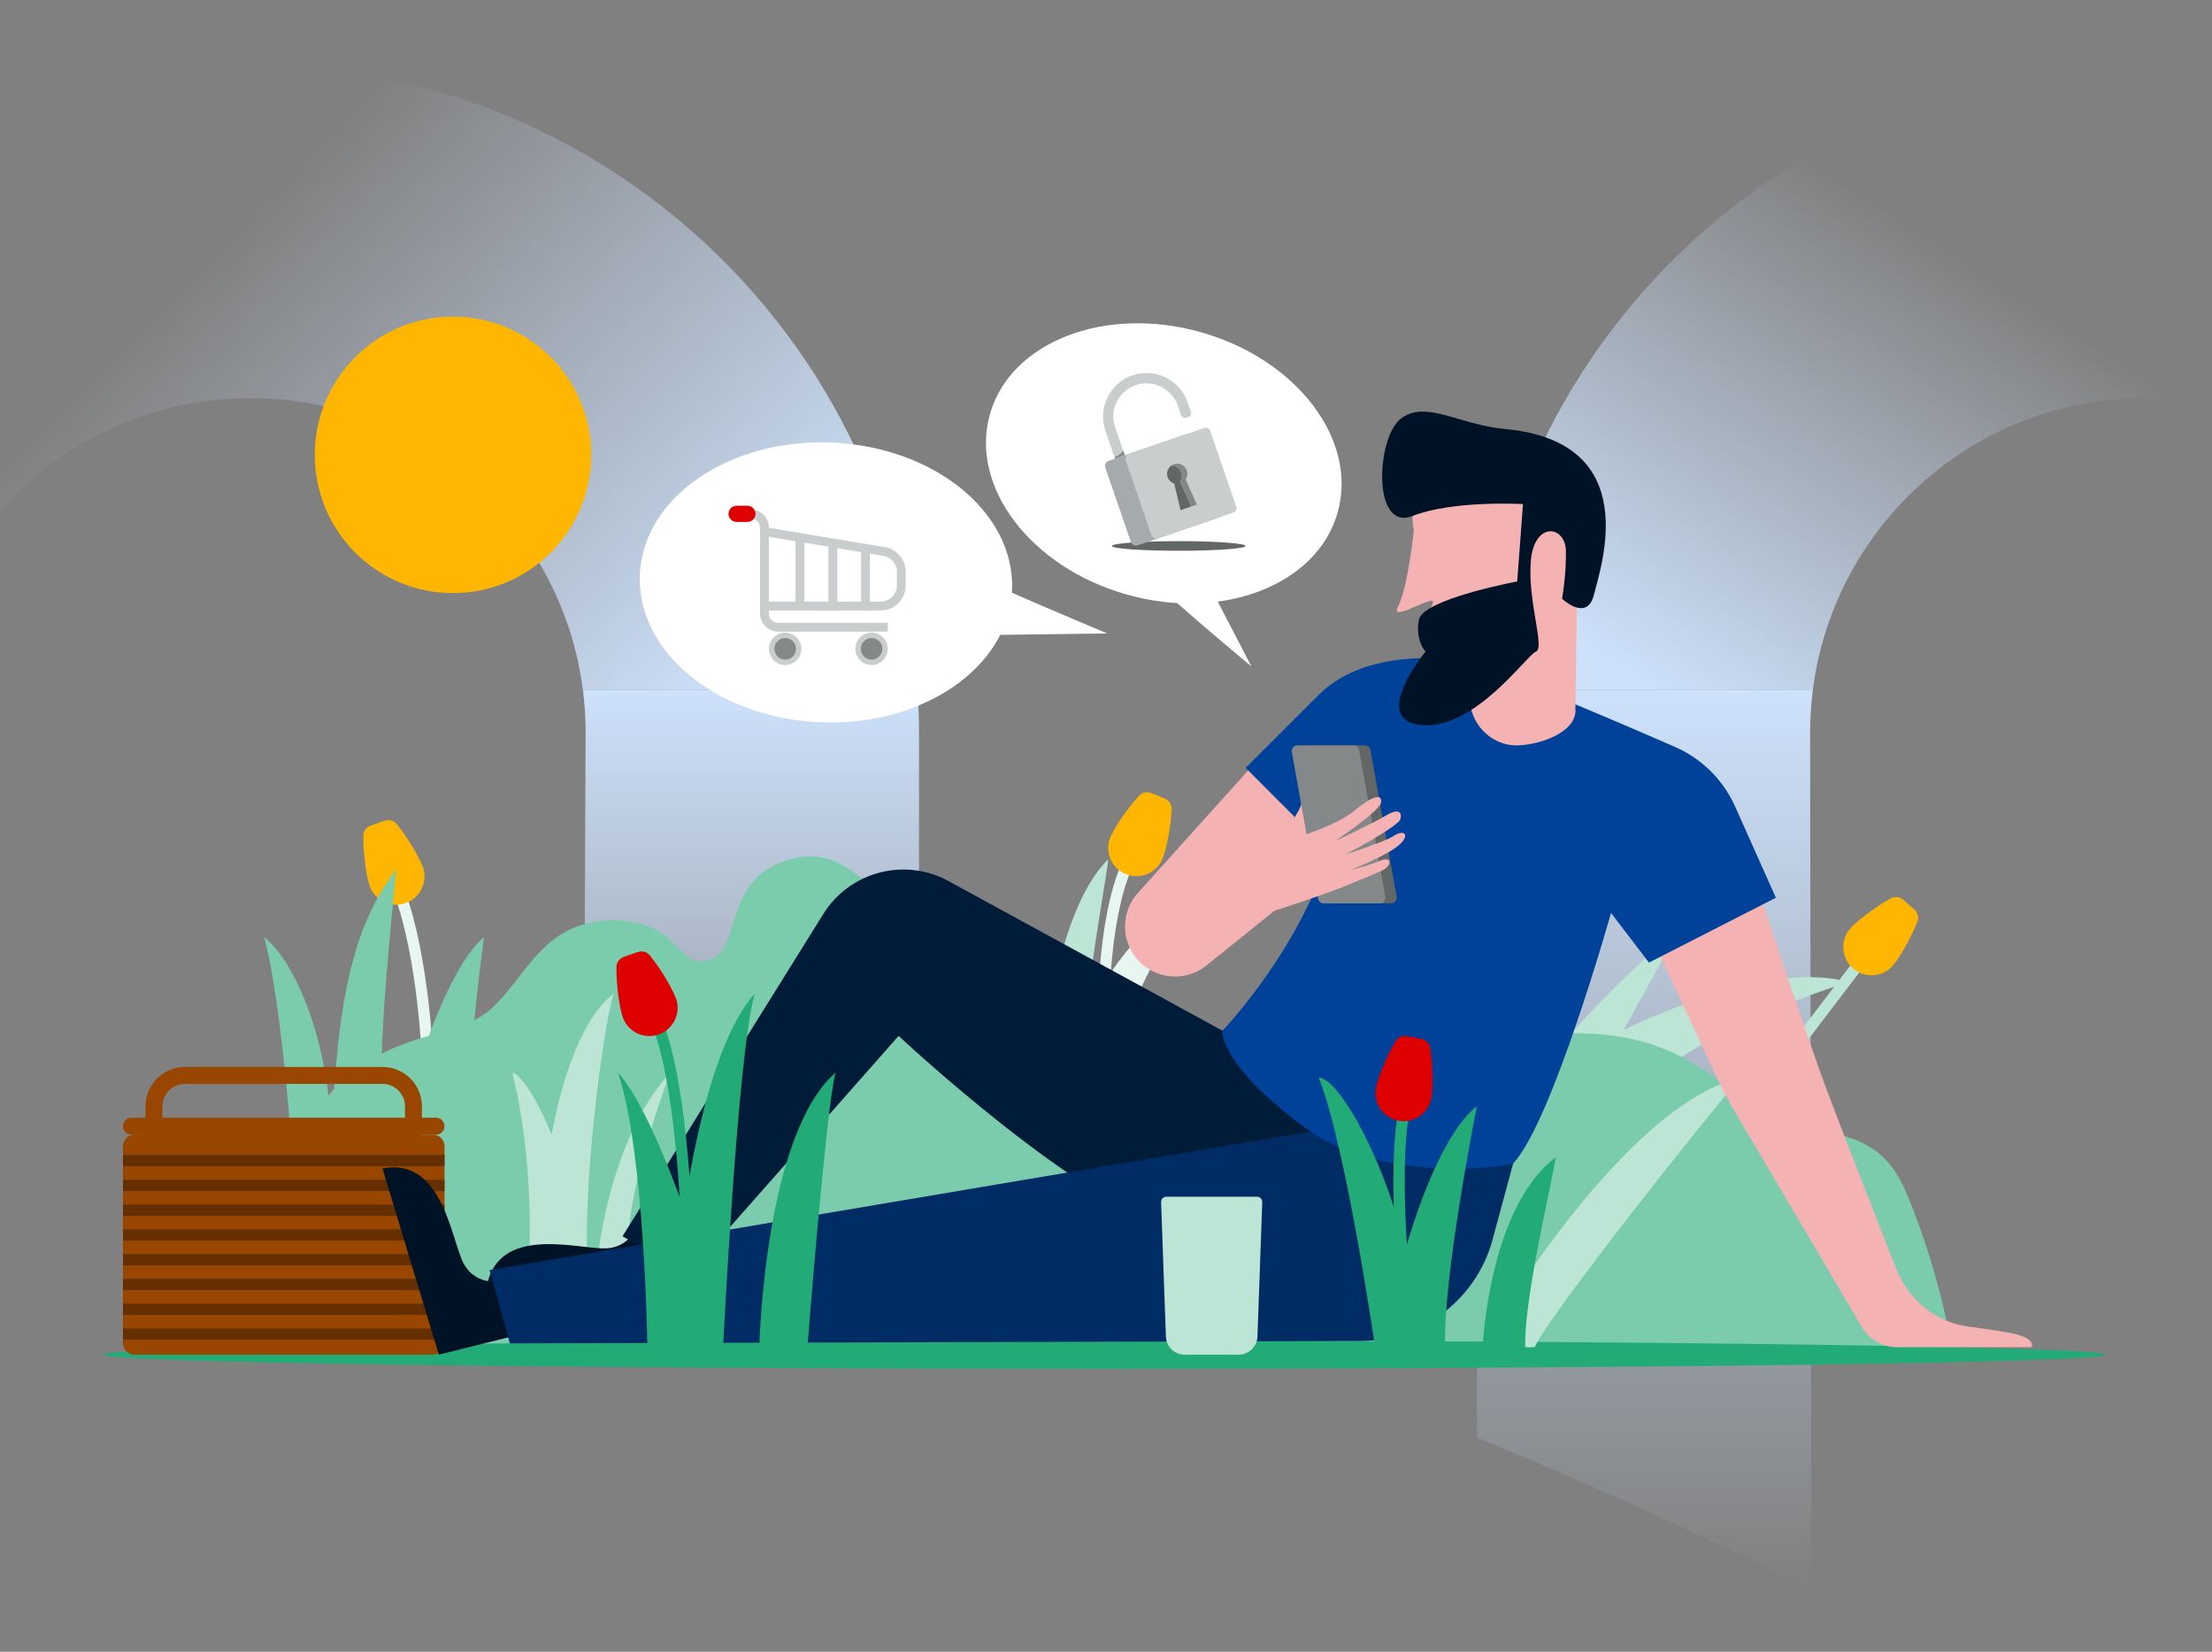 <?xml version="1.0" encoding="UTF-8"?>
<svg xmlns="http://www.w3.org/2000/svg" width="750" height="560" viewBox="0 0 750 560" fill="none">
  <rect x="0" y="0" width="750" height="560" fill="#808080" stroke="none"/>
  <g clip-path="url(#clip0_1274_2589)">
    <g clip-path="url(#clip1_1274_2589)">
      <path d="M85.03 22C54.95 22 26.26 27.86 0 38.48V173.21C20.78 149.77 51.14 134.99 85.03 134.99C142.65 134.99 190.41 178.06 197.62 233.79H311.11C303.55 115.64 205.2 22 85.03 22Z" fill="url(#paint0_linear_1274_2589)"></path>
      <path d="M197.84 412.451C236.44 422.231 274.34 433.281 311.6 445.591V248.451C311.6 243.531 311.42 238.641 311.11 233.801H197.62C198.24 238.601 198.56 243.491 198.56 248.451L197.84 412.451Z" fill="url(#paint1_linear_1274_2589)"></path>
      <path d="M727.15 134.99C734.98 134.99 742.62 135.78 750 137.29V23.14C742.48 22.39 734.86 22 727.15 22C607.01 22 508.66 115.64 501.1 233.79H614.68C621.87 178.06 669.51 134.99 727.15 134.99Z" fill="url(#paint2_linear_1274_2589)"></path>
      <path d="M500.779 487.399C539.029 503.189 576.869 520.329 614.169 538.929L613.739 248.439C613.739 243.469 614.059 238.579 614.679 233.789H501.099C500.789 238.639 500.609 243.519 500.609 248.439L500.779 487.389V487.399Z" fill="url(#paint3_linear_1274_2589)"></path>
    </g>
    <path d="M529.426 354.097C529.426 354.097 554.291 325.407 567.679 317.756C563.854 325.407 544.459 360.026 544.459 360.026L529.426 354.097Z" fill="#BCE5D6"></path>
    <path d="M537.076 356.011C537.076 356.011 594.456 323.496 626.972 333.059C619.321 334.972 581.068 348.361 560.028 365.575C546.64 359.837 537.076 356.011 537.076 356.011Z" fill="#BCE5D6"></path>
    <path d="M589.787 379.612C590.629 378.962 632.708 323.494 632.708 323.494" stroke="#BCE5D6" stroke-width="3.825" stroke-miterlimit="10"></path>
    <path d="M355.372 346.446C355.372 346.446 359.79 306.987 375.761 291.322C375.168 298.265 367.269 338.948 368.971 348.435C370.673 357.922 355.372 346.446 355.372 346.446Z" fill="#BCE5D6"></path>
    <path d="M373.826 342.411C374.496 340.709 373.998 307.83 383.81 289.832" stroke="#E8F6F1" stroke-width="3.825" stroke-miterlimit="10"></path>
    <path d="M368.799 342.41C370.673 340.708 382.149 313.931 405.101 304.367C397.451 313.931 384.846 335.62 380.638 351.553C376.029 368.117 368.799 342.41 368.799 342.41Z" fill="#E8F6F1"></path>
    <path d="M144.978 359.835C144.978 359.835 143.831 325.292 135.415 302.455" stroke="#E8F6F1" stroke-width="3.825" stroke-miterlimit="10"></path>
    <path d="M125.314 300.311C127.055 305.303 132.506 307.942 137.498 306.202C142.49 304.461 145.129 299.01 143.389 294.018C142.394 291.168 138.569 284.416 134.533 279.424C133.539 278.2 131.913 277.76 130.421 278.257L125.697 279.902C124.224 280.419 123.21 281.796 123.191 283.364C123.114 289.772 124.319 297.442 125.314 300.292V300.311Z" fill="#FFB600"></path>
    <path d="M376.485 283.825C374.458 288.702 376.772 294.306 381.65 296.334C386.527 298.361 392.131 296.047 394.159 291.169C395.306 288.396 396.97 280.803 397.276 274.395C397.353 272.827 396.435 271.392 394.981 270.799L390.352 268.887C388.899 268.294 387.235 268.638 386.183 269.805C381.86 274.529 377.652 281.07 376.485 283.844V283.825Z" fill="#FFB600"></path>
    <path d="M627.373 314.791C623.892 318.75 624.275 324.794 628.253 328.294C632.213 331.775 638.257 331.393 641.757 327.414C643.746 325.157 647.743 318.482 650.096 312.534C650.67 311.08 650.249 309.416 649.082 308.383L645.314 305.074C644.148 304.041 642.445 303.85 641.068 304.596C635.464 307.695 629.363 312.515 627.373 314.771V314.791Z" fill="#FFB600"></path>
    <path d="M85.936 456.772C85.687 457.384 85.687 386.615 122.028 361.75C141.155 348.361 156.456 352.186 167.932 340.71C179.408 329.234 185.146 312.02 208.099 312.02C231.051 312.02 229.138 329.234 240.614 325.409C252.09 321.584 244.439 296.719 269.304 290.981C294.169 285.243 307.558 321.584 311.383 323.496C315.208 325.409 389.803 388.527 424.231 384.702C458.659 380.877 502.651 350.274 533.253 350.274C563.856 350.274 577.245 361.75 594.459 375.139C611.673 388.527 634.625 377.051 646.101 403.829C657.577 430.606 661.766 456.772 661.766 456.772H85.936Z" fill="#7ACCAD"></path>
    <path fill-rule="evenodd" clip-rule="evenodd" d="M99.075 409.566C100.988 403.828 95.25 336.884 89.512 317.757C95.25 321.583 110.551 342.622 112.464 384.701C114.377 338.797 119.751 313.97 134.268 294.824C132.719 313.913 127.765 355.207 129.678 381.43C141.154 387.972 99.075 409.566 99.075 409.566Z" fill="#7ACCAD"></path>
    <path fill-rule="evenodd" clip-rule="evenodd" d="M143.066 357.924C143.066 357.924 152.63 327.321 164.106 317.758C160.28 346.448 159.401 363.681 159.401 363.681L143.066 357.924Z" fill="#7ACCAD"></path>
    <path d="M374.5 464.077C562.001 464.077 714 461.936 714 459.295C714 456.655 562.001 454.514 374.5 454.514C186.999 454.514 35 456.655 35 459.295C35 461.936 186.999 464.077 374.5 464.077Z" fill="#22AA77"></path>
    <path fill-rule="evenodd" clip-rule="evenodd" d="M179.406 428.366C179.406 426.779 181.395 394.282 173.706 363.679C179.368 365.573 187.057 384.7 187.057 384.7C187.057 384.7 192.795 348.359 208.096 336.883C204.271 348.359 196.792 407.652 199.565 432.517C193.655 432.517 179.406 428.366 179.406 428.366Z" fill="#BCE5D6"></path>
    <path fill-rule="evenodd" clip-rule="evenodd" d="M202.549 427.544C202.549 427.544 206.183 386.612 227.222 363.66C219.572 384.7 210.008 415.302 213.834 430.604C204.27 426.778 202.549 427.544 202.549 427.544Z" fill="#BCE5D6"></path>
    <path d="M502.649 456.769C502.649 455.468 549.835 374.619 590.307 365.305C579.462 377.297 524.664 446.593 520.341 456.769H502.63H502.649Z" fill="#BCE5D6"></path>
    <path d="M147.846 378.962H143.064V375.118C143.064 367.735 137.058 361.748 129.695 361.748H62.713C55.33 361.748 49.343 367.754 49.343 375.118V378.962H44.561C42.974 378.962 41.692 380.244 41.692 381.831C41.692 383.419 42.974 384.7 44.561 384.7H49.343V386.613H143.064V384.7H147.846C149.433 384.7 150.715 383.419 150.715 381.831C150.715 380.244 149.433 378.962 147.846 378.962ZM55.081 375.118C55.081 370.91 58.505 367.486 62.713 367.486H129.695C133.902 367.486 137.326 370.91 137.326 375.118V378.962H55.081V375.118Z" fill="#994700"></path>
    <path d="M146.813 384.699H45.594C43.439 384.699 41.692 386.446 41.692 388.601V455.392C41.692 457.547 43.439 459.294 45.594 459.294H146.813C148.968 459.294 150.715 457.547 150.715 455.392V388.601C150.715 386.446 148.968 384.699 146.813 384.699Z" fill="#994700"></path>
    <path d="M41.692 393.516H150.715" stroke="#662F00" stroke-width="3.825" stroke-miterlimit="10"></path>
    <path d="M41.692 401.914H150.715" stroke="#662F00" stroke-width="3.825" stroke-miterlimit="10"></path>
    <path d="M41.692 410.312H150.715" stroke="#662F00" stroke-width="3.825" stroke-miterlimit="10"></path>
    <path d="M41.692 418.707H150.715" stroke="#662F00" stroke-width="3.825" stroke-miterlimit="10"></path>
    <path d="M41.692 427.104H150.715" stroke="#662F00" stroke-width="3.825" stroke-miterlimit="10"></path>
    <path d="M41.692 435.502H150.715" stroke="#662F00" stroke-width="3.825" stroke-miterlimit="10"></path>
    <path d="M41.692 443.896H150.715" stroke="#662F00" stroke-width="3.825" stroke-miterlimit="10"></path>
    <path d="M41.692 452.312H150.715" stroke="#662F00" stroke-width="3.825" stroke-miterlimit="10"></path>
    <path d="M216.551 414.155C216.551 414.155 214.389 423.661 204.099 423.26C193.809 422.858 169.537 416.202 165.233 435.233L230.666 443.515L236.155 412.453L216.531 414.155H216.551Z" fill="#001326"></path>
    <path d="M169.843 434.428C169.843 434.428 160.28 436.34 156.454 426.777C152.629 417.213 148.804 392.349 129.677 396.174L148.804 459.292L179.406 451.642L169.843 434.428Z" fill="#001326"></path>
    <path d="M458.659 373.567L321.596 298.724C306.735 290.615 288.144 295.492 279.173 309.856L211.082 419.127L232.963 432.497L304.688 351.208C304.688 351.208 367.807 410.501 402.235 418.152C436.663 425.803 458.659 373.548 458.659 373.548V373.567Z" fill="#001C39"></path>
    <path d="M449.094 382.807L166.018 430.624L172.865 455.469L461.277 454.647C482.259 454.589 500.621 440.493 506.091 420.238L514.125 390.476L449.094 382.826V382.807Z" fill="#002C66"></path>
    <path fill-rule="evenodd" clip-rule="evenodd" d="M596.37 302.455C596.37 302.455 613.584 354.097 619.322 369.399C623.664 380.97 636.765 414.442 642.886 430.05C646.692 439.766 654.955 447.283 665.188 449.387C665.819 449.521 666.488 449.635 667.158 449.731C680.547 451.644 689.651 452.351 688.924 456.77H643.249C638.353 456.77 633.801 454.169 631.314 449.961L587.954 376.476C585.927 373.033 584.071 369.514 582.369 365.879L558.116 313.931L596.37 302.455Z" fill="#F5B2B2"></path>
    <path d="M513.052 394.456C512.459 395.087 469.003 402.565 440.887 381.201C412.771 359.836 414.473 349.45 414.473 349.45C414.473 349.45 443.374 319.67 452.937 281.417L449.112 287.155L422.334 260.377L447.199 235.512C460.588 222.124 483.54 222.124 495.016 224.036C503.336 225.432 545.396 243.431 567.85 253.205C576.955 257.164 584.261 264.394 588.316 273.46L602.126 304.369L559.09 326.364L546.237 309.514C546.237 309.514 526.326 380.302 513.071 394.456H513.052Z" fill="#004299"></path>
    <path d="M219.497 456.769C219.497 456.769 218.617 390.457 209.532 363.66C220.033 375.117 232.006 410.215 232.006 410.215C232.006 410.215 238.701 356.01 255.915 336.883C250.177 356.01 245.165 456.769 245.165 456.769H219.516H219.497Z" fill="#22AA77"></path>
    <path d="M257.443 456.769C257.443 456.769 259.069 384.7 283.302 363.66C280.127 375.136 273.758 456.769 273.758 456.769H257.424H257.443Z" fill="#22AA77"></path>
    <path d="M466.31 457.379C466.31 457.379 456.67 389.919 447.145 365.322C454.872 365.839 471.263 397.933 476.447 423.831C488.707 381.905 500.738 375.134 500.738 375.134C500.738 375.134 488.898 434.427 490.027 457.379C473.176 459.292 466.31 457.379 466.31 457.379Z" fill="#22AA77"></path>
    <path d="M502.649 457.383C502.649 457.383 504.562 409.566 527.514 392.352C525.602 403.828 516.382 442.081 517.167 457.383C514.125 461.208 504.562 459.295 504.562 459.295" fill="#22AA77"></path>
    <path d="M423.178 261.236L385.804 302.76C379.301 309.99 380.181 321.198 387.755 327.319C393.971 332.33 402.846 332.349 409.062 327.319L437.618 304.348L438.766 276.805L423.178 261.217V261.236Z" fill="#F5B2B2"></path>
    <path fill-rule="evenodd" clip-rule="evenodd" d="M430.733 294.079C430.733 294.079 434.004 284.42 436.222 281.13C438.441 277.84 441.081 274.283 441.367 271.987C441.654 269.692 445.193 268.066 445.499 271.395C445.824 274.742 445.288 277.4 442.84 281.034C441.903 282.431 447.354 286.486 447.125 288.704C447.029 289.488 446.742 290.254 446.321 290.923C443.873 295.016 437.007 299.014 433.047 296.317L430.714 294.079H430.733Z" fill="#F5B2B2"></path>
    <path fill-rule="evenodd" clip-rule="evenodd" d="M471.646 306.281H452.615C451.678 306.281 450.874 305.612 450.721 304.694L441.847 255.003C441.636 253.817 442.554 252.727 443.74 252.727H462.771C463.708 252.727 464.512 253.396 464.665 254.314L473.54 304.005C473.75 305.191 472.832 306.281 471.646 306.281Z" fill="#636667"></path>
    <path fill-rule="evenodd" clip-rule="evenodd" d="M467.821 306.281H448.79C447.853 306.281 447.049 305.612 446.896 304.694L438.021 255.003C437.811 253.817 438.729 252.727 439.915 252.727H458.946C459.883 252.727 460.687 253.396 460.84 254.314L469.714 304.005C469.925 305.191 469.007 306.281 467.821 306.281Z" fill="#848889"></path>
    <path fill-rule="evenodd" clip-rule="evenodd" d="M428.056 310.106C428.056 310.106 450.262 302.991 455.006 300.734C459.749 298.477 458.602 292.777 456.632 289.947C454.662 287.116 450.721 279.523 444.544 282.468C438.366 285.414 432.608 293.982 427.215 296.775C428.075 304.789 432.264 307.352 432.264 307.352L427.023 307.83L428.037 310.106H428.056Z" fill="#F5B2B2"></path>
    <path fill-rule="evenodd" clip-rule="evenodd" d="M453.398 301.462C453.398 301.462 465.907 296.508 468.929 294.997C471.951 293.486 472.027 289.91 467.647 291.937C463.267 293.964 451.753 296.394 451.753 296.394L453.417 301.462H453.398Z" fill="#F5B2B2"></path>
    <path fill-rule="evenodd" clip-rule="evenodd" d="M452.06 297.312C452.06 297.312 467.266 291.612 472.984 287.557C478.703 283.521 476.427 280.824 472.64 283.368C468.853 285.912 450.128 291.593 450.128 291.593L452.06 297.312Z" fill="#F5B2B2"></path>
    <path fill-rule="evenodd" clip-rule="evenodd" d="M451.736 292.013C451.736 292.013 469.332 283.1 474.076 278.739C474.745 278.146 475.07 277.266 474.956 276.367C474.611 274.436 472.335 274.952 469.543 276.712C466.196 278.816 449.766 286.581 449.766 286.581L451.755 292.032L451.736 292.013Z" fill="#F5B2B2"></path>
    <path fill-rule="evenodd" clip-rule="evenodd" d="M449.916 287.022C449.916 287.022 467.838 275.24 468.278 272.046C468.718 268.852 464.892 270.057 459.326 274.781C453.76 279.486 441.462 283.331 441.462 283.331L449.935 287.022H449.916Z" fill="#F5B2B2"></path>
    <path fill-rule="evenodd" clip-rule="evenodd" d="M508.33 156.559C504.811 156.061 500.794 156.176 496.261 157.285C474.571 162.603 479.391 179.702 479.391 179.702C479.391 179.702 477.364 199.326 473.959 205.81C472.372 208.851 476.216 207.245 479.946 205.619C483.351 204.146 486.679 202.654 485.741 204.662H485.722C483.733 208.851 482.49 227.232 485.799 230.235C490.848 234.787 498.843 225.931 498.843 225.931L498.346 235.629C497.868 244.982 505.385 253.034 514.757 252.709H514.929C522.694 252.403 534.878 247.985 534.151 240.257L535.203 168.551C535.203 168.551 521.719 158.452 508.368 156.54L508.33 156.559Z" fill="#F5B2B2"></path>
    <path fill-rule="evenodd" clip-rule="evenodd" d="M485.339 139.782C481.418 139.227 477.976 139.591 474.934 141.962C466.614 148.466 465.199 180.35 478.932 174.937C492.665 169.543 516.382 170.901 516.382 170.901L514.431 197.143C514.431 197.143 482.451 203.092 481.093 210.13C479.735 217.169 483.35 220.899 483.35 220.899C483.35 220.899 464.051 244.329 482.107 245.84C500.163 247.351 517.664 222.046 520.781 220.918C523.899 219.789 517.893 203.704 519.041 190.162C520.169 176.62 530.899 178.036 530.938 186.968C530.976 192.323 530.536 197.679 529.637 202.977C529.637 202.977 538.148 211.106 540.482 201.504C542.815 191.902 557.486 149.824 510.262 145.444C504.887 144.946 499.991 143.607 495.572 142.326C491.862 141.255 488.457 140.222 485.339 139.782Z" fill="#001326"></path>
    <path d="M419.982 459.295H401.678C398.235 459.295 395.423 456.579 395.309 453.136L393.683 407.576C393.645 406.563 394.448 405.74 395.462 405.74H426.198C427.212 405.74 428.016 406.582 427.977 407.576L426.351 453.136C426.237 456.56 423.406 459.295 419.982 459.295Z" fill="#BCE5D6"></path>
    <path d="M153.587 201.082C179.467 201.082 200.448 180.102 200.448 154.222C200.448 128.342 179.467 107.361 153.587 107.361C127.707 107.361 106.727 128.342 106.727 154.222C106.727 180.102 127.707 201.082 153.587 201.082Z" fill="#FFB600"></path>
    <path d="M453.557 173.716C460.48 149.151 439.693 121.797 407.127 112.619C374.561 103.441 342.549 115.913 335.625 140.478C328.702 165.042 349.49 192.396 382.056 201.574C414.622 210.752 446.634 198.28 453.557 173.716Z" fill="white"></path>
    <path fill-rule="evenodd" clip-rule="evenodd" d="M422.328 185.1C422.328 184.199 412.181 183.468 399.664 183.468C387.147 183.468 377 184.199 377 185.1C377 186.002 387.147 186.732 399.664 186.732C412.181 186.732 422.328 186.002 422.328 185.1Z" fill="#636667"></path>
    <path fill-rule="evenodd" clip-rule="evenodd" d="M412.726 175.641L385.731 184.89C384.787 185.214 383.759 184.712 383.434 183.769L374.757 158.528C374.432 157.585 374.935 156.559 375.88 156.235L402.874 146.986L412.726 175.641Z" fill="#A5ABAC"></path>
    <path fill-rule="evenodd" clip-rule="evenodd" d="M418.217 173.76L392.567 182.549C391.685 182.851 390.725 182.382 390.423 181.502L381.673 156.051C381.367 155.162 381.842 154.193 382.733 153.887L408.366 145.105C409.171 144.829 410.048 145.257 410.324 146.061L419.175 171.805C419.451 172.609 419.023 173.485 418.217 173.76Z" fill="#C9CDCD"></path>
    <path fill-rule="evenodd" clip-rule="evenodd" d="M402.413 159.519C401.795 157.721 399.833 156.763 398.032 157.381C397.7 157.494 397.397 157.654 397.127 157.849C398.603 157.798 400.002 158.706 400.506 160.173C400.874 161.242 400.683 162.368 400.09 163.235L403.914 171.717L405.821 171.063L401.997 162.582C402.59 161.715 402.781 160.589 402.413 159.519Z" fill="#848889"></path>
    <path fill-rule="evenodd" clip-rule="evenodd" d="M400.506 160.173C400.001 158.706 398.603 157.799 397.126 157.85C395.93 158.715 395.384 160.288 395.889 161.755C396.257 162.825 397.099 163.597 398.101 163.917L400.3 172.955L403.914 171.717L400.089 163.236C400.683 162.369 400.873 161.243 400.506 160.173Z" fill="#636667"></path>
    <path fill-rule="evenodd" clip-rule="evenodd" d="M403.018 141.337L402.136 141.639C401.465 141.869 400.734 141.512 400.504 140.842L399.414 137.672C397.397 131.807 391.021 128.574 385.135 130.553C379.224 132.54 376.057 138.969 378.079 144.851L381.349 154.361L378.037 155.495L374.814 146.12C372.165 138.418 376.187 129.946 383.896 127.281C391.604 124.617 400.039 128.723 402.686 136.42L403.816 139.707C404.046 140.377 403.689 141.107 403.018 141.337Z" fill="#C9CDCD"></path>
    <path fill-rule="evenodd" clip-rule="evenodd" d="M378.087 155.489L381.376 154.323L380.804 152.75C380.804 152.75 380.158 154.128 377.902 154.967C378.059 155.481 378.087 155.489 378.087 155.489Z" fill="#848889"></path>
    <path d="M343.145 200.04C344.215 173.854 316.83 151.472 281.979 150.048C247.128 148.624 218.008 168.697 216.937 194.883C215.867 221.069 243.253 243.451 278.104 244.876C312.955 246.3 342.075 226.226 343.145 200.04Z" fill="white"></path>
    <path d="M389.802 195.345C389.802 197.258 424.306 225.948 424.306 225.948L407.054 192.744L389.802 195.345Z" fill="white"></path>
    <path d="M329.476 194.469C331.389 196.381 375.419 214.762 375.419 214.762L318 215.508L329.476 194.469Z" fill="white"></path>
    <path d="M232.963 419.128C232.963 419.128 231.815 371.197 223.399 348.359" stroke="#22AA77" stroke-width="3.825" stroke-miterlimit="10"></path>
    <path d="M477.306 446.234C477.306 446.234 471.377 398.666 476.35 374.834" stroke="#22AA77" stroke-width="3.825" stroke-miterlimit="10"></path>
    <path d="M211.139 344.84C212.88 349.832 218.331 352.472 223.323 350.731C228.315 348.99 230.955 343.539 229.214 338.547C228.219 335.697 224.394 328.946 220.358 323.954C219.364 322.729 217.738 322.289 216.246 322.787L211.522 324.432C210.049 324.948 209.035 326.325 209.016 327.894C208.94 334.301 210.145 341.971 211.139 344.821V344.84Z" fill="#DE0000"></path>
    <path d="M466.52 368.79C465.545 373.973 468.949 378.984 474.152 379.96C479.354 380.935 484.346 377.531 485.322 372.328C485.876 369.364 485.934 361.598 484.92 355.267C484.671 353.718 483.467 352.513 481.936 352.226L477.021 351.289C475.491 351.002 473.922 351.691 473.138 353.049C469.887 358.576 467.094 365.825 466.539 368.79H466.52Z" fill="#DE0000"></path>
    <path d="M259.193 180.219L299.735 186.97C303.111 187.533 305.585 190.453 305.585 193.875V198.483C305.585 202.349 302.451 205.483 298.585 205.483H259.193" stroke="#C9CDCD" stroke-width="3" stroke-miterlimit="10"></path>
    <path d="M271.222 182.213V205.482" stroke="#C9CDCD" stroke-width="3" stroke-miterlimit="10"></path>
    <path d="M282.389 184.08V205.482" stroke="#C9CDCD" stroke-width="3" stroke-miterlimit="10"></path>
    <path d="M293.448 185.93V205.482" stroke="#C9CDCD" stroke-width="3" stroke-miterlimit="10"></path>
    <path d="M266.223 225.477C269.256 225.477 271.715 223.018 271.715 219.984C271.715 216.951 269.256 214.492 266.223 214.492C263.189 214.492 260.73 216.951 260.73 219.984C260.73 223.018 263.189 225.477 266.223 225.477Z" fill="#C9CDCD"></path>
    <path d="M266.223 223.645C268.245 223.645 269.885 222.006 269.885 219.984C269.885 217.962 268.245 216.322 266.223 216.322C264.201 216.322 262.562 217.962 262.562 219.984C262.562 222.006 264.201 223.645 266.223 223.645Z" fill="#848889"></path>
    <path d="M295.515 225.477C298.548 225.477 301.007 223.018 301.007 219.984C301.007 216.951 298.548 214.492 295.515 214.492C292.481 214.492 290.022 216.951 290.022 219.984C290.022 223.018 292.481 225.477 295.515 225.477Z" fill="#C9CDCD"></path>
    <path d="M295.515 223.645C297.537 223.645 299.177 222.006 299.177 219.984C299.177 217.962 297.537 216.322 295.515 216.322C293.493 216.322 291.854 217.962 291.854 219.984C291.854 222.006 293.493 223.645 295.515 223.645Z" fill="#848889"></path>
    <path d="M249.746 174.215H254.543C257.106 174.215 259.193 176.302 259.193 178.865V208.011C259.193 210.574 261.28 212.661 263.843 212.661H301.008" stroke="#C9CDCD" stroke-width="3" stroke-miterlimit="10"></path>
    <path d="M253.408 171.469H249.746C248.229 171.469 247 172.698 247 174.215C247 175.732 248.229 176.961 249.746 176.961H253.408C254.924 176.961 256.154 175.732 256.154 174.215C256.154 172.698 254.924 171.469 253.408 171.469Z" fill="#DE0000"></path>
  </g>
  <defs>
    <linearGradient id="paint0_linear_1274_2589" x1="249" y1="234" x2="84.5" y2="72" gradientUnits="userSpaceOnUse">
      <stop stop-color="#CDE1FB"></stop>
      <stop offset="1" stop-color="#CDE1FB" stop-opacity="0"></stop>
    </linearGradient>
    <linearGradient id="paint1_linear_1274_2589" x1="254.61" y1="233.801" x2="254.61" y2="445.591" gradientUnits="userSpaceOnUse">
      <stop stop-color="#CDE1FB"></stop>
      <stop offset="1" stop-color="#CDE1FB" stop-opacity="0"></stop>
    </linearGradient>
    <linearGradient id="paint2_linear_1274_2589" x1="658" y1="82" x2="558.999" y2="234" gradientUnits="userSpaceOnUse">
      <stop stop-color="#CDE1FB" stop-opacity="0"></stop>
      <stop offset="1" stop-color="#CDE1FB"></stop>
    </linearGradient>
    <linearGradient id="paint3_linear_1274_2589" x1="557.644" y1="233.789" x2="557.644" y2="538.929" gradientUnits="userSpaceOnUse">
      <stop stop-color="#CDE1FB"></stop>
      <stop offset="1" stop-color="#CDE1FB" stop-opacity="0"></stop>
    </linearGradient>
    <clipPath id="clip0_1274_2589">
      <rect width="750" height="560" fill="white"></rect>
    </clipPath>
    <clipPath id="clip1_1274_2589">
      <rect width="750" height="560" fill="white"></rect>
    </clipPath>
  </defs>
</svg>
